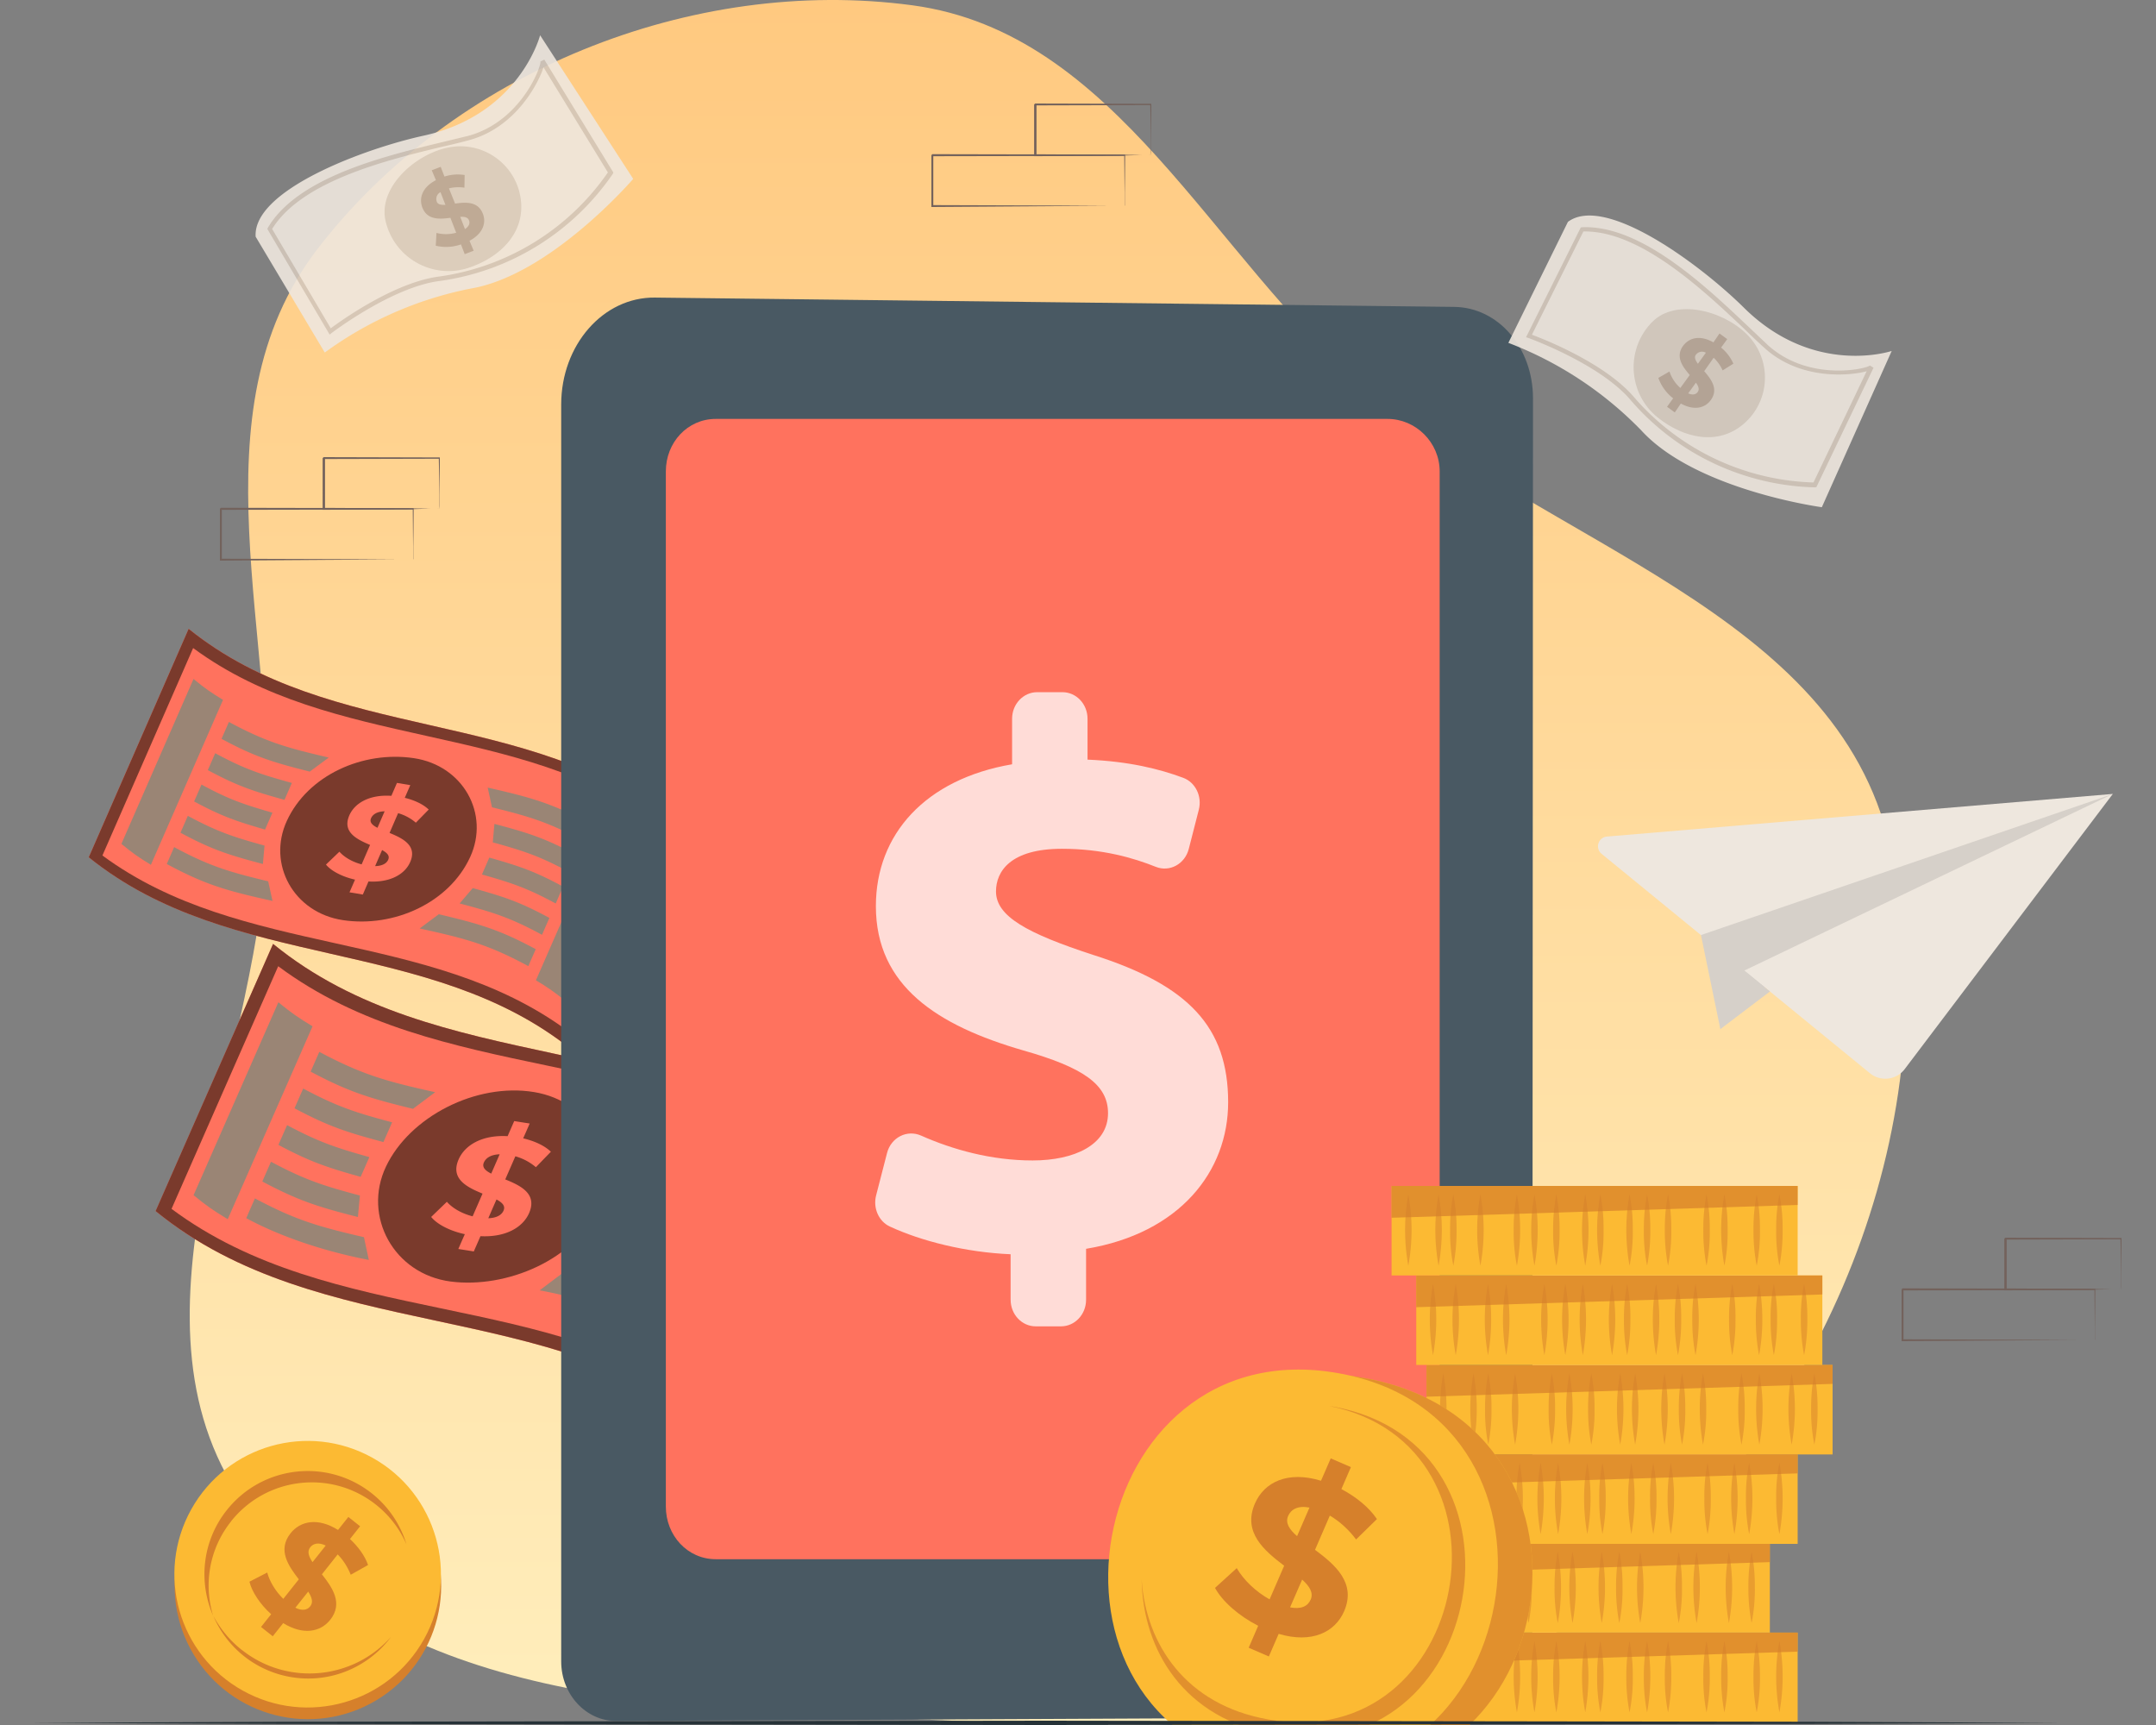 <svg width="500" height="400" fill="none" xmlns="http://www.w3.org/2000/svg"><rect width="100%" height="100%" fill="#808080" stroke="none"/><g clip-path="url(#a)"><path fill-rule="evenodd" clip-rule="evenodd" d="M61.93 195.939c2.648-47.943-17.608-100.042 11.666-138.167C105.088 16.78 160.343-5.651 211.589 1.229c47.381 6.378 69.14 57.976 105.427 89.15 42.228 36.261 108.72 51.239 121.245 105.56 13.885 60.269-12.096 127.49-58.189 168.696-44.447 39.702-109.006 36.62-168.483 33.969-55.899-2.508-120.672-3.512-153.954-48.516-31.707-42.927 1.432-100.759 4.294-154.149Z" fill="url(#b)"/><path d="M132.714 243.51c-33.177-26.752-78.972-17.997-112.129-44.731 7.721-17.659 15.442-35.309 23.163-52.968 33.157 26.733 78.953 17.978 112.129 44.731-7.721 17.659-15.442 35.309-23.163 52.968Z" fill="#FF725E"/><path d="m152.71 190.955-21.039 48.103c-32.448-23.915-75.48-16.776-107.919-40.682l21.039-48.104c32.439 23.897 75.47 16.768 107.919 40.683Zm3.167-.404c-33.176-26.752-78.972-17.998-112.129-44.731-7.72 17.659-15.442 35.31-23.163 52.969 33.157 26.733 78.952 17.979 112.129 44.731 7.721-17.659 15.442-35.31 23.163-52.969Z" fill="#7A3A2C" style="mix-blend-mode:multiply"/><path d="M34.995 200.536c-2.833-1.719-4.21-2.677-6.846-4.847 5.577-12.747 11.154-25.493 16.73-38.25 2.637 2.17 4.014 3.128 6.846 4.847-5.577 12.747-11.153 25.494-16.73 38.25ZM131.15 232.126c-2.646-2.151-4.023-3.1-6.866-4.81 5.577-12.746 11.154-25.493 16.731-38.249 2.842 1.709 4.22 2.658 6.865 4.809-5.577 12.747-11.153 25.494-16.73 38.25Z" fill="#299C90" style="mix-blend-mode:multiply" opacity=".47"/><path d="M109.039 198.733c-4.869 10.605-17.646 16.41-29.498 14.634-11.468-1.719-17.606-13.019-13.032-22.994 4.859-10.606 17.625-16.335 29.468-14.569 11.459 1.709 17.645 12.943 13.062 22.929Z" fill="#7A3A2C" style="mix-blend-mode:multiply"/><path d="M85.452 204.406c-.521 1.212-.787 1.813-1.308 3.025l-3.088-.517 1.278-2.94c-2.99-.676-5.547-2.019-6.737-3.494 1.249-1.193 1.869-1.794 3.118-2.987 1.101 1.268 3.01 2.386 5.154 2.94.777-1.804 1.17-2.705 1.957-4.509-3.108-1.306-6.492-2.978-4.82-6.838 1.24-2.856 4.672-4.885 9.757-4.547l1.299-2.996 3.088.517-1.278 2.94c2.242.554 4.259 1.474 5.547 2.724-1.19 1.221-1.79 1.831-2.98 3.043a10.935 10.935 0 0 0-4.112-2.207c-.796 1.831-1.19 2.752-1.986 4.584 3.127 1.277 6.442 2.94 4.79 6.744-1.22 2.809-4.603 4.809-9.679 4.509v.009Zm2.085-12.446c.67-1.531.994-2.301 1.663-3.832-1.78.047-2.764.723-3.148 1.606-.413.939.295 1.616 1.485 2.217v.009Zm2.489 7.393c.413-.94-.266-1.607-1.416-2.236-.65 1.494-.974 2.236-1.614 3.72 1.672-.038 2.656-.62 3.03-1.484Z" fill="#FF725E"/><path d="M71.84 178.922c-8.577-2.151-12.767-3.447-20.469-7.599.689-1.569 1.033-2.349 1.712-3.917 8.665 4.668 13.445 6.002 23.163 8.256a982.297 982.297 0 0 1-4.416 3.269l.01-.009ZM135.222 194.985c-7.938-4.293-12.275-5.599-21.128-7.788-.393-1.831-.59-2.742-.993-4.565 10.013 2.274 14.931 3.617 23.842 8.426-.688 1.569-1.033 2.348-1.711 3.917l-.01.01ZM65.978 185.469c-7.426-2.038-11.046-3.269-17.784-6.895.689-1.568 1.033-2.348 1.712-3.917 6.737 3.626 10.357 4.857 17.783 6.895-.688 1.569-1.033 2.348-1.711 3.917ZM132.055 202.246c-6.728-3.636-10.348-4.866-17.774-6.914.148-1.719.226-2.574.374-4.283 7.997 2.104 11.901 3.372 19.111 7.27-.688 1.569-1.033 2.349-1.711 3.917v.01ZM61.472 192.364c-6.855-1.973-10.2-3.156-16.455-6.519.689-1.569 1.033-2.348 1.711-3.917 6.246 3.372 9.59 4.556 16.456 6.519-.689 1.569-1.033 2.348-1.712 3.917ZM128.877 209.507c-6.492-3.504-9.973-4.716-17.114-6.726.688-1.569 1.032-2.348 1.711-3.917 7.141 2.01 10.623 3.222 17.114 6.726-.688 1.568-1.032 2.348-1.711 3.917ZM60.971 200.348c-7.997-2.104-11.901-3.363-19.12-7.252.688-1.568 1.032-2.348 1.71-3.917 6.738 3.626 10.358 4.857 17.784 6.895-.148 1.719-.227 2.574-.374 4.283v-.009ZM125.7 216.768c-7.209-3.898-11.114-5.167-19.111-7.271 1.22-1.427 1.83-2.141 3.049-3.56 7.427 2.039 11.046 3.279 17.774 6.914-.689 1.568-1.033 2.348-1.712 3.917ZM63.203 208.915c-10.298-2.292-15.373-3.626-24.53-8.567.688-1.569 1.033-2.348 1.711-3.917 8.184 4.415 12.669 5.73 21.816 7.937.394 1.832.6 2.743 1.003 4.547ZM122.524 224.029c-9.394-5.073-14.616-6.407-25.2-8.727 1.78-1.334 2.666-1.991 4.436-3.306 9.433 2.235 14.065 3.56 22.485 8.106-.689 1.569-1.033 2.349-1.712 3.917l-.009.01Z" fill="#299C90" style="mix-blend-mode:multiply" opacity=".47"/><path d="M166.096 331.674c-38.076-31.099-91.929-19.739-130.005-50.839 9.086-20.65 18.158-41.304 27.244-61.955 38.071 31.091 91.923 19.731 130.004 50.838-9.086 20.651-18.157 41.305-27.243 61.956Z" fill="#FF725E"/><path d="M189.653 270.223c-8.244 18.758-16.493 37.507-24.737 56.265-37.299-27.776-87.836-18.395-125.135-46.171 8.244-18.758 16.494-37.507 24.738-56.265 37.298 27.776 87.83 18.387 125.134 46.171Zm3.681-.513c-38.076-31.099-91.928-19.739-130.005-50.838-9.086 20.65-18.157 41.304-27.243 61.955 38.07 31.09 91.923 19.73 130.004 50.838 9.086-20.65 18.158-41.304 27.244-61.955Z" fill="#7A3A2C" style="mix-blend-mode:multiply"/><path d="M52.817 282.715c-3.28-1.974-4.877-3.069-7.93-5.57 6.559-14.913 13.118-29.827 19.668-44.735 3.049 2.493 4.65 3.596 7.93 5.571-6.559 14.913-13.118 29.826-19.668 44.734ZM164.349 318.424c-3.062-2.474-4.658-3.569-7.951-5.524 6.559-14.914 13.119-29.827 19.669-44.735 3.293 1.956 4.889 3.05 7.951 5.524-6.56 14.913-13.119 29.826-19.669 44.735Z" fill="#299C90" style="mix-blend-mode:multiply" opacity=".47"/><path d="M138.87 279.781c-5.295 12.394-21.506 19.05-34.359 17.384-13.19-1.716-20.454-15.142-15.007-26.634 5.492-11.598 20.92-19.503 34.322-17.304 13.06 2.141 20.068 14.794 15.044 26.554Z" fill="#7A3A2C" style="mix-blend-mode:multiply"/><path d="M111.425 286.656c-.612 1.412-.926 2.116-1.547 3.532-1.432-.234-2.151-.344-3.587-.565a344.79 344.79 0 0 1 1.506-3.439c-3.468-.749-6.431-2.29-7.801-3.992 1.45-1.405 2.182-2.106 3.641-3.516 1.274 1.466 3.484 2.742 5.97 3.371.916-2.11 1.384-3.16 2.301-5.27-3.604-1.486-7.52-3.398-5.553-7.916 1.456-3.341 5.458-5.738 11.367-5.404.608-1.398.921-2.102 1.53-3.5 1.432.235 2.15.345 3.587.565a325.62 325.62 0 0 1-1.506 3.439c2.602.62 4.943 1.669 6.422 3.111a843.142 843.142 0 0 0-3.476 3.584 12.56 12.56 0 0 0-4.764-2.529c-.933 2.143-1.408 3.219-2.341 5.362 3.621 1.454 7.465 3.348 5.531 7.802-1.432 3.28-5.374 5.654-11.271 5.36l-.009.005Zm2.498-14.518c.783-1.79 1.172-2.689 1.956-4.478-2.066.072-3.214.873-3.664 1.911-.483 1.105.329 1.883 1.713 2.575l-.005-.008Zm2.852 8.587c.483-1.104-.295-1.867-1.634-2.586-.763 1.743-1.145 2.615-1.899 4.352 1.948-.063 3.091-.755 3.533-1.766Z" fill="#FF725E"/><path d="M95.763 257.118c-9.945-2.421-14.808-3.88-23.726-8.626.804-1.836 1.206-2.754 2.015-4.582 10.045 5.342 15.584 6.843 26.872 9.352-2.07 1.553-3.098 2.331-5.155 3.864l-.006-.008ZM169.316 275.124c-9.202-4.909-14.221-6.383-24.503-8.831a727.5 727.5 0 0 0-1.127-5.298c9.298 1.828 19.404 5.064 27.644 9.548a915.793 915.793 0 0 1-2.014 4.581ZM88.923 264.826c-8.614-2.29-12.823-3.684-20.622-7.83.804-1.835 1.206-2.753 2.015-4.581 7.803 4.154 11.998 5.545 20.622 7.83-.804 1.836-1.206 2.754-2.015 4.581ZM165.584 283.615c-7.795-4.159-11.995-5.558-20.61-7.849.185-2.003.281-3.001.462-4.99 9.283 2.359 13.81 3.791 22.162 8.258-.804 1.836-1.205 2.754-2.014 4.581ZM83.642 272.894c-7.956-2.216-11.837-3.555-19.078-7.415a974.53 974.53 0 0 1 2.014-4.581c7.237 3.852 11.117 5.19 19.078 7.415-.804 1.836-1.205 2.754-2.014 4.581ZM161.851 292.106c-7.515-4.006-11.554-5.381-19.842-7.639a1018.06 1018.06 0 0 1 2.015-4.581c8.287 2.258 12.326 3.633 19.842 7.639a1018.06 1018.06 0 0 1-2.015 4.581ZM83.007 282.209c-9.283-2.36-13.81-3.791-22.175-8.239.803-1.836 1.205-2.754 2.014-4.581 7.804 4.154 11.998 5.544 20.622 7.83-.185 2.003-.28 3-.461 4.99ZM158.111 300.602c-8.356-4.453-12.889-5.893-22.162-8.258 1.431-1.673 2.139-2.512 3.571-4.186 8.62 2.3 12.814 3.69 20.609 7.849-.804 1.836-1.206 2.754-2.015 4.581l-.003.014ZM85.55 292.161c-9.557-1.829-19.972-5.108-28.445-9.691.804-1.836 1.206-2.754 2.015-4.582 9.484 5.049 14.678 6.527 25.29 8.994.445 2.13.678 3.183 1.13 5.285l.01-.006ZM154.378 309.093c-8.689-4.714-19.424-8.054-29.225-9.882 2.074-1.567 3.111-2.35 5.172-3.897 10.949 2.494 16.313 3.991 26.077 9.193a1018.06 1018.06 0 0 1-2.015 4.581l-.009.005Z" fill="#299C90" style="mix-blend-mode:multiply" opacity=".47"/><path d="M87.33 394.232c14.629-8.793 19.36-27.781 10.566-42.409-8.793-14.629-27.78-19.359-42.409-10.566-14.628 8.793-19.359 27.78-10.566 42.409 8.794 14.628 27.78 19.359 42.41 10.566Z" fill="#D6802B"/><path d="M98.35 380.07c8.304-14.912 2.946-33.732-11.966-42.035-14.912-8.304-33.732-2.946-42.035 11.966-8.303 14.912-2.946 33.732 11.966 42.035 14.912 8.303 33.732 2.946 42.035-11.966Z" fill="#FCBA33"/><path d="M93.64 373.775c4.828-12.312-1.24-26.207-13.552-31.034-12.312-4.828-26.206 1.24-31.033 13.552-4.828 12.312 1.24 26.206 13.551 31.034 12.312 4.827 26.207-1.24 31.034-13.552Z" fill="#FCBA33"/><path d="M53.568 352.791c8.222-10.358 23.283-12.083 33.641-3.86a23.8 23.8 0 0 1 7.05 9.165 23.829 23.829 0 0 0-8.012-11.793c-10.359-8.222-25.41-6.497-33.642 3.861-5.706 7.18-6.618 16.615-3.189 24.477-2.196-7.26-.922-15.452 4.162-21.84l-.01-.01ZM56.044 382.572a25.259 25.259 0 0 1-6.578-7.891 24.174 24.174 0 0 0 1.875 3.55c7.15 11.12 21.97 14.339 33.09 7.179a23.855 23.855 0 0 0 6.267-5.866c-8.844 9.987-24.075 11.421-34.644 3.018l-.01.01Z" fill="#D6802B"/><path d="m65.67 376.386-2.416 3.038-2.718-2.156 2.347-2.958c-2.557-2.296-4.462-5.184-5.034-7.541l4.121-2.126c.562 2.086 1.936 4.362 3.73 6.107l3.6-4.532c-2.426-3.129-4.993-6.799-1.915-10.679 2.286-2.878 6.337-3.69 11.01-.772l2.397-3.009 2.717 2.156-2.346 2.958c1.905 1.775 3.46 3.891 4.191 6.027l-4.01 2.256c-.763-1.885-1.806-3.47-3.029-4.713l-3.66 4.613c2.447 3.098 4.963 6.728 1.925 10.558-2.246 2.818-6.247 3.63-10.91.762v.011Zm6.809-14.149 3.058-3.851c-1.694-.812-2.888-.481-3.6.411-.751.953-.35 2.116.542 3.44Zm-.531 10.248c.752-.953.38-2.086-.472-3.419l-2.978 3.74c1.594.782 2.748.551 3.44-.321h.01Z" fill="#D6802B"/><path d="m151.895 69.004 185.35 2.16c10.246.12 18.28 9.477 18.275 21.233l-.165 290.821c-.005 8.137-6.228 14.883-13.733 14.92l-198.712.93c-7.011.032-12.762-6.175-12.762-13.795V93.808c0-13.808 9.736-24.944 21.75-24.807l-.003.003Z" fill="#495963"/><path d="M321.791 97.139h-155.8c-6.534 0-11.574 5.441-11.574 12.179v240.019c0 6.736 5.04 12.217 11.574 12.217h155.797c6.534 0 12.087-5.481 12.087-12.217V109.318c0-6.736-5.553-12.18-12.087-12.18h.003Z" fill="#FF725E"/><path d="M234.37 301.405v-10.564c-10.403-.442-20.694-3.04-28.001-6.426-2.609-1.21-3.94-4.311-3.189-7.218l2.536-9.839c.931-3.609 4.638-5.476 7.9-4.03 7.249 3.217 16.201 5.762 25.855 5.762 9.653 0 17.492-3.596 17.492-10.967 0-6.652-5.773-10.605-19.701-14.56-19.872-5.754-34.137-14.921-34.137-33.439 0-16.721 11.549-29.483 31.59-32.898v-10.565c0-3.4 2.604-6.156 5.816-6.156h5.864c3.211 0 5.815 2.756 5.815 6.156v9.484c9.626.408 16.635 2.15 22.196 4.218 2.849 1.059 4.405 4.308 3.614 7.393l-2.331 9.1c-.898 3.508-4.443 5.431-7.655 4.147-5.12-2.05-12.359-4.184-21.767-4.184-11.889 0-15.284 5.214-15.284 9.887 0 5.753 7.134 9.706 22.588 14.74 22.078 7.011 31.251 16.718 31.251 34.156 0 16-11.209 30.38-32.949 33.979v11.822c0 3.4-2.604 6.156-5.816 6.156h-5.864c-3.211 0-5.815-2.756-5.815-6.156l-.008.002Z" fill="#fff" opacity=".75"/><g clip-path="url(#c)"><path d="M416.895 378.574H322.72v20.753h94.175v-20.753Z" fill="#FCBA33"/><g opacity=".5" fill="#D6802B"><path d="M326.607 380.467a46.26 46.26 0 0 1 0 16.609 46.26 46.26 0 0 1 0-16.609ZM333.621 380.467a46.306 46.306 0 0 1 0 16.609 46.26 46.26 0 0 1 0-16.609ZM337.045 380.467a46.26 46.26 0 0 1 0 16.609 46.26 46.26 0 0 1 0-16.609ZM355.856 380.467a47.665 47.665 0 0 1 0 16.609 46.26 46.26 0 0 1 0-16.609ZM360.94 380.467a46.26 46.26 0 0 1 0 16.609 39.665 39.665 0 0 1-.747-8.305c-.03-2.788.224-5.561.747-8.304ZM381.979 380.467a46.26 46.26 0 0 1 0 16.609 39.665 39.665 0 0 1-.747-8.305c-.03-2.788.224-5.561.747-8.304ZM386.839 380.467c.524 2.743.778 5.516.748 8.304a41.711 41.711 0 0 1-.748 8.305 39.733 39.733 0 0 1-.748-8.305 41.945 41.945 0 0 1 .748-8.304ZM395.766 380.467c.524 2.743.778 5.516.748 8.304a41.711 41.711 0 0 1-.748 8.305 39.665 39.665 0 0 1-.747-8.305c-.03-2.788.224-5.561.747-8.304ZM377.912 380.467c.524 2.743.778 5.516.748 8.304a39.666 39.666 0 0 1-.748 8.305 41.86 41.86 0 0 1-.748-8.305 41.945 41.945 0 0 1 .748-8.304ZM343.325 380.467a46.784 46.784 0 0 1 0 16.579 46.26 46.26 0 0 1 0-16.609v.03ZM367.639 380.467a47.665 47.665 0 0 1 0 16.609 46.26 46.26 0 0 1 0-16.609ZM371.138 380.467c.524 2.743.778 5.516.748 8.304a39.599 39.599 0 0 1-.748 8.305 41.785 41.785 0 0 1-.747-8.305c-.03-2.788.224-5.561.747-8.304ZM407.4 380.467c.523 2.743.777 5.516.747 8.304a39.665 39.665 0 0 1-.747 8.305 39.599 39.599 0 0 1-.748-8.305c-.03-2.788.224-5.561.748-8.304ZM412.664 380.467a46.306 46.306 0 0 1 0 16.609 46.26 46.26 0 0 1 0-16.609ZM399.908 380.467c.524 2.743.778 5.516.748 8.304a39.599 39.599 0 0 1-.748 8.305 41.785 41.785 0 0 1-.747-8.305c-.03-2.788.224-5.561.747-8.304ZM351.789 380.467a46.306 46.306 0 0 1 0 16.609 46.26 46.26 0 0 1 0-16.609Z"/></g><path opacity=".7" d="M416.88 378.574v4.413l-94.16 2.952v-7.365h94.16Z" fill="#D6802B"/><path d="M410.451 357.82h-94.176v20.754h94.176V357.82Z" fill="#FCBA33"/><g opacity=".5" fill="#D6802B"><path d="M320.162 359.773a46.178 46.178 0 0 1 0 16.594 39.508 39.508 0 0 1-.747-8.289c-.03-2.788.209-5.576.747-8.305ZM327.176 359.773a46.223 46.223 0 0 1 0 16.594 39.442 39.442 0 0 1-.748-8.289c-.03-2.788.209-5.576.748-8.305ZM330.6 359.773c.523 2.744.777 5.517.748 8.305a39.576 39.576 0 0 1-.748 8.289 39.509 39.509 0 0 1-.748-8.289c-.03-2.788.225-5.561.748-8.305ZM349.411 359.773a46.178 46.178 0 0 1 0 16.594 46.178 46.178 0 0 1 0-16.594ZM354.495 359.773c.538 2.729.778 5.517.748 8.305a39.509 39.509 0 0 1-.748 8.289 41.694 41.694 0 0 1-.748-8.289 41.962 41.962 0 0 1 .748-8.305ZM375.534 359.773c.539 2.729.778 5.517.748 8.305a39.442 39.442 0 0 1-.748 8.289 41.619 41.619 0 0 1-.747-8.289c-.03-2.788.224-5.561.747-8.305ZM380.394 359.773a46.178 46.178 0 0 1 0 16.594 46.178 46.178 0 0 1 0-16.594ZM389.321 359.773c.539 2.729.778 5.517.748 8.305a39.442 39.442 0 0 1-.748 8.289 46.178 46.178 0 0 1 0-16.594ZM371.467 359.773a46.178 46.178 0 0 1 0 16.594 46.178 46.178 0 0 1 0-16.594ZM336.82 359.773a46.178 46.178 0 0 1 0 16.594 46.178 46.178 0 0 1 0-16.594ZM361.269 359.773a46.178 46.178 0 0 1 0 16.594 39.509 39.509 0 0 1-.748-8.289c-.03-2.788.21-5.576.748-8.305ZM364.693 359.773a46.178 46.178 0 0 1 0 16.594 46.178 46.178 0 0 1 0-16.594ZM400.955 359.773a46.178 46.178 0 0 1 0 16.594 46.178 46.178 0 0 1 0-16.594ZM406.218 359.773c.524 2.744.778 5.517.748 8.305a39.442 39.442 0 0 1-.748 8.289 41.619 41.619 0 0 1-.747-8.289c-.03-2.788.224-5.561.747-8.305ZM393.463 359.773a46.178 46.178 0 0 1 0 16.594 46.178 46.178 0 0 1 0-16.594ZM345.344 359.773c.523 2.744.777 5.517.747 8.305a41.619 41.619 0 0 1-.747 8.289 39.442 39.442 0 0 1-.748-8.289c-.03-2.788.224-5.561.748-8.305Z"/></g><path opacity=".7" d="M410.451 357.82v4.413l-94.176 2.967v-7.38h94.176Z" fill="#D6802B"/><path d="M425 316.507h-94.176v20.754H425v-20.754Z" fill="#FCBA33"/><g opacity=".5" fill="#D6802B"><path d="M334.712 318.4a46.178 46.178 0 0 1 0 16.594 46.178 46.178 0 0 1 0-16.594ZM341.726 318.4a46.223 46.223 0 0 1 0 16.594 46.178 46.178 0 0 1 0-16.594ZM345.15 318.4c.523 2.744.777 5.517.747 8.305a41.619 41.619 0 0 1-.747 8.289 39.442 39.442 0 0 1-.748-8.289c-.03-2.788.224-5.561.748-8.305ZM363.961 318.4a46.178 46.178 0 0 1 0 16.594 46.178 46.178 0 0 1 0-16.594ZM369.045 318.4c.523 2.744.778 5.517.748 8.305a39.576 39.576 0 0 1-.748 8.289 41.62 41.62 0 0 1-.748-8.289c-.03-2.788.225-5.561.748-8.305ZM390.084 318.4c.524 2.729.778 5.517.748 8.305a39.442 39.442 0 0 1-.748 8.289 41.619 41.619 0 0 1-.747-8.289c-.03-2.788.224-5.561.747-8.305ZM394.944 318.4c.524 2.729.778 5.517.748 8.305a39.442 39.442 0 0 1-.748 8.289 46.178 46.178 0 0 1 0-16.594ZM403.871 318.4c.523 2.729.778 5.517.748 8.305a39.509 39.509 0 0 1-.748 8.289 41.694 41.694 0 0 1-.748-8.289 41.962 41.962 0 0 1 .748-8.305ZM386.017 318.4a46.178 46.178 0 0 1 0 16.594 46.178 46.178 0 0 1 0-16.594ZM351.37 318.4a46.178 46.178 0 0 1 0 16.594 46.178 46.178 0 0 1 0-16.594ZM375.744 318.4a46.178 46.178 0 0 1 0 16.594 46.178 46.178 0 0 1 0-16.594ZM379.213 318.4a46.178 46.178 0 0 1 0 16.594 46.178 46.178 0 0 1 0-16.594ZM415.505 318.4a46.178 46.178 0 0 1 0 16.594 46.178 46.178 0 0 1 0-16.594ZM420.768 318.4c.524 2.744.778 5.517.748 8.305a39.442 39.442 0 0 1-.748 8.289 39.508 39.508 0 0 1-.747-8.289c-.03-2.788.224-5.561.747-8.305ZM408.013 318.4a46.178 46.178 0 0 1 0 16.594 46.178 46.178 0 0 1 0-16.594ZM359.894 318.4c.523 2.744.777 5.517.747 8.305a41.619 41.619 0 0 1-.747 8.289 39.509 39.509 0 0 1-.748-8.289c-.03-2.788.224-5.576.748-8.305Z"/></g><path opacity=".7" d="M425 316.507v4.398l-94.176 2.967v-7.365H425Z" fill="#D6802B"/><path d="M422.622 295.753h-94.175v20.754h94.175v-20.754Z" fill="#FCBA33"/><g opacity=".5" fill="#D6802B"><path d="M418.39 314.256a41.886 41.886 0 0 1-.747-8.305 39.65 39.65 0 0 1 .747-8.304c.539 2.728.793 5.516.748 8.304a41.812 41.812 0 0 1-.748 8.305ZM411.377 314.256a41.886 41.886 0 0 1-.747-8.305 39.65 39.65 0 0 1 .747-8.304c.539 2.728.793 5.516.748 8.304a41.812 41.812 0 0 1-.748 8.305ZM407.953 314.256a41.786 41.786 0 0 1-.748-8.305 39.65 39.65 0 0 1 .748-8.304 46.26 46.26 0 0 1 0 16.609ZM389.142 314.256a41.962 41.962 0 0 1-.748-8.305 41.945 41.945 0 0 1 .748-8.304 39.65 39.65 0 0 1 .748 8.304 41.887 41.887 0 0 1-.748 8.305ZM384.058 314.256a46.26 46.26 0 0 1 0-16.609 46.306 46.306 0 0 1 0 16.609ZM363.018 314.256a46.306 46.306 0 0 1 0-16.609 46.26 46.26 0 0 1 0 16.609ZM358.159 314.256a46.26 46.26 0 0 1 0-16.609 46.306 46.306 0 0 1 0 16.609ZM349.307 314.256a46.26 46.26 0 0 1 0-16.609 46.306 46.306 0 0 1 0 16.609ZM367.086 314.256a46.26 46.26 0 0 1 0-16.609 47.665 47.665 0 0 1 0 16.609ZM401.732 314.256a41.886 41.886 0 0 1-.747-8.305c-.03-2.788.224-5.561.747-8.304.539 2.728.793 5.516.748 8.304a41.711 41.711 0 0 1-.748 8.305ZM377.359 314.256a41.887 41.887 0 0 1-.748-8.305 41.87 41.87 0 0 1 .748-8.304c.538 2.728.792 5.516.748 8.304a41.962 41.962 0 0 1-.748 8.305ZM373.86 314.256a46.26 46.26 0 0 1 0-16.609 47.665 47.665 0 0 1 0 16.609ZM337.598 314.256a46.26 46.26 0 0 1 0-16.609 46.26 46.26 0 0 1 0 16.609ZM332.334 314.256a46.306 46.306 0 0 1 0-16.609 46.26 46.26 0 0 1 0 16.609ZM345.09 314.256a46.26 46.26 0 0 1 0-16.609 47.665 47.665 0 0 1 0 16.609ZM393.209 314.256a41.785 41.785 0 0 1-.747-8.305 39.65 39.65 0 0 1 .747-8.304 46.26 46.26 0 0 1 0 16.609Z"/></g><path opacity=".7" d="M422.622 295.753v4.414l-94.175 2.952v-7.366h94.175Z" fill="#D6802B"/><path d="M416.895 275H322.72v20.754h94.175V275Z" fill="#FCBA33"/><g opacity=".5" fill="#D6802B"><path d="M326.607 276.908a46.178 46.178 0 0 1 0 16.594 46.178 46.178 0 0 1 0-16.594ZM333.621 276.908a46.223 46.223 0 0 1 0 16.594 46.178 46.178 0 0 1 0-16.594ZM337.045 276.908c.523 2.744.777 5.517.747 8.305a41.619 41.619 0 0 1-.747 8.289 39.442 39.442 0 0 1-.748-8.289c-.03-2.788.209-5.576.748-8.305ZM355.856 276.908a46.178 46.178 0 0 1 0 16.594 46.178 46.178 0 0 1 0-16.594ZM360.94 276.908c.524 2.744.778 5.517.748 8.305a41.546 41.546 0 0 1-.748 8.289 39.508 39.508 0 0 1-.747-8.289c-.03-2.788.224-5.561.747-8.305ZM381.979 276.908c.524 2.744.778 5.517.748 8.305a41.546 41.546 0 0 1-.748 8.289 39.508 39.508 0 0 1-.747-8.289c-.03-2.788.224-5.561.747-8.305ZM386.839 276.908c.539 2.729.778 5.517.748 8.305a39.442 39.442 0 0 1-.748 8.289 41.619 41.619 0 0 1-.747-8.289c-.03-2.788.224-5.561.747-8.305ZM395.766 276.908c.524 2.744.778 5.517.748 8.305a39.509 39.509 0 0 1-.748 8.289 41.694 41.694 0 0 1-.748-8.289 41.962 41.962 0 0 1 .748-8.305ZM377.912 276.908c.538 2.729.778 5.517.748 8.305a39.509 39.509 0 0 1-.748 8.289 46.178 46.178 0 0 1 0-16.594ZM343.325 276.908a46.178 46.178 0 0 1 0 16.594 46.178 46.178 0 0 1 0-16.594ZM367.639 276.908a46.178 46.178 0 0 1 0 16.594 46.178 46.178 0 0 1 0-16.594ZM371.138 276.908c.538 2.729.778 5.517.748 8.305a39.509 39.509 0 0 1-.748 8.289 46.178 46.178 0 0 1 0-16.594ZM407.4 276.908c.538 2.729.777 5.517.748 8.305a39.576 39.576 0 0 1-.748 8.289 41.62 41.62 0 0 1-.748-8.289c-.03-2.788.225-5.561.748-8.305ZM412.663 276.908c.524 2.744.778 5.517.748 8.305a41.546 41.546 0 0 1-.748 8.289 39.508 39.508 0 0 1-.747-8.289c-.03-2.788.209-5.576.747-8.305ZM399.908 276.908c.538 2.729.778 5.517.748 8.305a39.509 39.509 0 0 1-.748 8.289 46.178 46.178 0 0 1 0-16.594ZM351.789 276.908a46.178 46.178 0 0 1 0 16.594 39.509 39.509 0 0 1-.748-8.289c-.03-2.788.21-5.576.748-8.305Z"/></g><path opacity=".7" d="M416.895 275v4.413l-94.175 2.967V275h94.175Z" fill="#D6802B"/><path d="M416.895 337.246H322.72v20.753h94.175v-20.753Z" fill="#FCBA33"/><g opacity=".5" fill="#D6802B"><path d="M412.663 355.748a40.681 40.681 0 0 1-.747-8.304 39.517 39.517 0 0 1 .747-8.29 46.178 46.178 0 0 1 0 16.594ZM405.65 355.748a40.681 40.681 0 0 1-.747-8.304 39.517 39.517 0 0 1 .747-8.29 46.178 46.178 0 0 1 0 16.594ZM402.226 355.748a46.178 46.178 0 0 1 0-16.594 46.178 46.178 0 0 1 0 16.594ZM383.415 355.748a40.682 40.682 0 0 1-.748-8.304c-.045-2.788.21-5.562.748-8.29.523 2.728.777 5.502.747 8.29a41.869 41.869 0 0 1-.747 8.304ZM378.331 355.748a46.178 46.178 0 0 1 0-16.594 46.223 46.223 0 0 1 0 16.594ZM357.291 355.748a46.223 46.223 0 0 1 0-16.594 47.58 47.58 0 0 1 0 16.594ZM352.417 355.748a46.178 46.178 0 0 1 0-16.594 46.178 46.178 0 0 1 0 16.594ZM343.49 355.748a47.58 47.58 0 0 1 0-16.594 46.178 46.178 0 0 1 0 16.594ZM361.344 355.748a46.178 46.178 0 0 1 0-16.594 46.178 46.178 0 0 1 0 16.594ZM396.006 355.748a40.611 40.611 0 0 1-.748-8.304 39.451 39.451 0 0 1 .748-8.29c.523 2.728.777 5.502.747 8.29a41.869 41.869 0 0 1-.747 8.304ZM371.632 355.748a40.611 40.611 0 0 1-.748-8.304 39.451 39.451 0 0 1 .748-8.29c.523 2.728.777 5.502.747 8.29a41.869 41.869 0 0 1-.747 8.304ZM368.118 355.748a46.178 46.178 0 0 1 0-16.594 46.223 46.223 0 0 1 0 16.594ZM331.856 355.748a46.178 46.178 0 0 1 0-16.594 46.178 46.178 0 0 1 0 16.594ZM326.607 355.748a46.178 46.178 0 0 1 0-16.594 46.178 46.178 0 0 1 0 16.594ZM339.348 355.748a46.178 46.178 0 0 1 0-16.594 46.223 46.223 0 0 1 0 16.594ZM387.482 355.748a46.178 46.178 0 0 1 0-16.594 46.178 46.178 0 0 1 0 16.594Z"/></g><path opacity=".7" d="M416.895 337.246v4.413l-94.175 2.967v-7.38h94.175Z" fill="#D6802B"/><path d="M316.29 319.519c61.981 11.092 45.622 102.649-16.449 91.542-62.071-11.108-45.652-102.694 16.449-91.542Z" fill="#FCBA33"/><path opacity=".7" d="M316.29 319.519c61.981 11.092 45.622 102.649-16.449 91.542-62.071-11.108-45.652-102.694 16.449-91.542Z" fill="#D6802B"/><path d="M310.428 318.43c59.08 10.571 42.692 102.128-16.449 91.542-59.14-10.585-42.691-102.127 16.449-91.542Z" fill="#FCBA33"/><path opacity=".7" d="M264.761 366.348c.314 16.326 9.779 32.189 30.714 35.842 49.106 8.781 62.699-67.211 13.667-76.037-.314 0-.643-.119-.957-.149 45.966 9.169 32.793 81.091-14.026 72.712-19.17-3.355-28.381-17.444-29.398-32.368Z" fill="#D6802B"/><path d="m296.533 378.876-2.272 5.231-4.677-2.025 2.203-5.09c-4.502-2.285-8.304-5.657-10.012-8.782l5.038-4.586c1.59 2.746 4.406 5.453 7.617 7.245l3.382-7.801c-4.634-3.515-9.673-7.745-6.783-14.423 2.148-4.954 7.587-7.648 15.328-5.287l2.255-5.181 4.676 2.025-2.203 5.09c3.379 1.793 6.389 4.203 8.241 6.955l-4.832 4.728c-1.799-2.385-3.882-4.236-6.091-5.534l-3.436 7.938c4.651 3.465 9.603 7.657 6.751 14.248-2.114 4.853-7.482 7.528-15.189 5.235l.004.014Zm4.274-22.667 2.873-6.627c-2.714-.507-4.281.416-4.951 1.954-.704 1.637.307 3.135 2.078 4.673Zm3.147 14.743c.704-1.638-.253-3.105-1.97-4.672l-2.802 6.44c2.56.503 4.108-.263 4.758-1.764l.014-.004Z" fill="#D6802B"/></g><g style="mix-blend-mode:multiply"><path d="m394.472 216.821 4.495 21.812 12.841-12.421-17.336-9.391Z" fill="#D6D0C9"/><path d="m489.987 184.101-48.266 63.803a5.623 5.623 0 0 1-3.826 2.197 5.648 5.648 0 0 1-4.239-1.235l-62.23-50.876a2.26 2.26 0 0 1 1.242-4.004l117.325-9.887-.006.002Z" fill="#EEE7DE"/><path d="m394.484 216.817 95.503-32.716-85.487 40.965.988 6.102-11.004-14.351Z" fill="#D6D0C9"/><path d="m410.477 229.905-11.51 8.728 5.533-13.567 5.977 4.839Z" fill="#D6D0C9"/></g><g clip-path="url(#d)" fill="#73625C"><path d="M260.803 47.79v-3.137c0-2.004-.05-5.01-.08-8.648l.14.14-44.642.08c.1-.1-.231.221.22-.23V47.81l-.22-.25 31.767.1 9.376.06h.1l-9.326.06-31.917.22H216V35.975c.451-.45.12-.13.231-.23l44.562.09h.14v.14c0 3.718-.06 6.674-.08 8.728v2.866c-.01.07-.03.15-.05.22Z"/><path d="M266.849 35.995a.814.814 0 0 1 0-.22v-2.987c0-2.074 0-5.01-.09-8.578l.171.16-26.784.07.231-.23v11.775l-.311-.22 19.152.11 5.586.06h2.045c-.16.01-.331.01-.491 0h-1.464l-5.555.17-19.303.11h-.211V24.23l.231-.23 26.783.07H267v.16c0 3.628-.07 6.584-.09 8.668v2.335c0 .25-.031.512-.061.762Z"/></g><g clip-path="url(#e)" fill="#73625C"><path d="M95.803 129.79v-3.137c0-2.004-.05-5.01-.08-8.648l.14.14-44.642.081c.1-.101-.231.22.22-.231v11.815l-.22-.251 31.767.1 9.376.06h.1l-9.326.061-31.917.22H51v-12.025c.451-.451.12-.13.23-.23l44.563.09h.14v.14c0 3.718-.06 6.674-.08 8.728v2.866c-.01.07-.03.15-.05.221Z"/><path d="M101.849 117.995a.81.81 0 0 1 0-.22v-2.987c0-2.074 0-5.01-.09-8.578l.171.161-26.784.07.23-.231v11.775l-.31-.22 19.152.11 5.586.06h2.045c-.16.01-.331.01-.491 0h-1.464l-5.555.17-19.303.11h-.21V106.23l.23-.23 26.783.07H102v.16c0 3.628-.07 6.584-.09 8.669v2.334c0 .251-.031.511-.061.762Z"/></g><g clip-path="url(#f)" fill="#73625C"><path d="M485.803 310.79v-3.137c0-2.004-.05-5.01-.08-8.648l.14.14-44.642.081c.1-.101-.231.22.22-.231v11.815l-.22-.251 31.767.1 9.376.06h.1l-9.326.061-31.917.22H441v-12.025c.451-.451.12-.13.231-.23l44.562.09h.14v.14c0 3.718-.06 6.674-.08 8.728v2.866c-.01.07-.03.15-.05.221Z"/><path d="M491.849 298.995a.81.81 0 0 1 0-.22v-2.987c0-2.074 0-5.01-.09-8.578l.171.161-26.784.07.231-.231v11.775l-.311-.22 19.152.11 5.586.06h2.045c-.16.01-.331.01-.491 0h-1.464l-5.555.17-19.303.11h-.211V287.23l.231-.23 26.783.07H492v.16c0 3.628-.07 6.584-.09 8.669v2.334c0 .251-.031.511-.061.762Z"/></g><g style="mix-blend-mode:multiply" opacity=".9" clip-path="url(#g)"><path d="M125.258 8.17s-4.692 18.387-27.028 23.292c-13.828 3.017-39.673 12.649-38.94 23.43l16.026 26.85a85.358 85.358 0 0 1 33.791-14.817c18.525-3.085 37.74-25.444 37.74-25.444l-21.589-33.31Z" fill="#EEE7DE"/><path d="M108.626 62.117c-7.847 2.558-16.291-1.742-18.85-9.589a12.42 12.42 0 0 1-.51-2.114c-1.044-7.726 7.897-15.307 15.607-16.358 7.709-1.051 14.812 4.34 15.886 12.04 1.1 7.825-4.69 13.565-12.133 16.02Z" fill="#B8A697" opacity=".4"/><path d="m108.88 55.835.968 2.3-2.076.794-.87-2.261a10.318 10.318 0 0 1-5.843.306l.16-2.965a8.796 8.796 0 0 0 4.573-.042l-1.335-3.46c-2.516.327-5.372.554-6.516-2.39-.822-2.24.01-4.703 3.155-6.338l-.969-2.3 2.077-.793.87 2.26a9.947 9.947 0 0 1 4.683-.36l-.052 2.934a9.182 9.182 0 0 0-3.59.157l1.419 3.533c2.507-.351 5.333-.552 6.451 2.362.839 2.152-.017 4.625-3.105 6.263ZM103.3 47.5l-1.144-2.944a1.772 1.772 0 0 0-.88 2.157c.212.696.991.842 2.024.787Zm5.47 3.602c-.277-.723-1.033-.879-2.043-.833l1.106 2.852c.948-.643 1.195-1.343.937-2.02Z" fill="#B8A697"/><path d="M76.454 77.594 62.002 53.1l.113-.278c6.92-11.741 26.88-16.567 40.1-19.775 2.278-.539 4.422-1.075 6.342-1.532 12.277-3.325 16.995-16.116 16.779-17.271l.895-.417 16.014 26.177-.113.278a58.318 58.318 0 0 1-40.097 24.865c-11.028 1.338-25.09 12.036-25.232 12.15l-.35.296Zm-13.344-24.5 13.596 23.04c2.546-1.898 14.944-10.758 25.257-12.025a57.2 57.2 0 0 0 39.013-24.125L126.042 15.6a18.364 18.364 0 0 1-1.053 2.582c-1.259 2.67-6.168 11.628-16.268 14.335-1.845.506-3.999 1.02-6.349 1.548-12.84 3.116-32.405 7.911-39.262 19.03Z" fill="#B8A697" opacity=".5"/></g><g style="mix-blend-mode:multiply" opacity=".9" clip-path="url(#h)"><path d="M438.707 81.38s-17.98 6.067-34.247-10.005c-10.055-9.962-32.197-26.406-40.845-19.926l-13.809 28.055a85.352 85.352 0 0 1 30.816 20.29c12.667 13.866 41.882 17.823 41.882 17.823l16.203-36.236Z" fill="#EEE7DE"/><path d="M384.395 96.775c-6.415-5.192-7.402-14.617-2.209-21.032.448-.57.958-1.099 1.496-1.578 5.914-5.08 17.14-1.702 22.216 4.194 5.076 5.897 4.416 14.79-1.459 19.88-5.967 5.18-13.934 3.446-20.044-1.464Z" fill="#B8A697" opacity=".4"/><path d="m389.804 93.571-1.403 2.064-1.795-1.31 1.423-1.96a10.32 10.32 0 0 1-3.436-4.737l2.576-1.478a8.79 8.79 0 0 0 2.523 3.813l2.177-3.002c-1.644-1.933-3.389-4.206-1.541-6.768 1.433-1.908 3.952-2.55 7.035-.8l1.403-2.065 1.795 1.311-1.423 1.96a9.946 9.946 0 0 1 2.849 3.734l-2.489 1.552a9.19 9.19 0 0 0-2.085-2.927l-2.192 3.113c1.658 1.912 3.365 4.174 1.528 6.698-1.35 1.875-3.89 2.502-6.945.802Zm3.958-9.216 1.848-2.563a1.772 1.772 0 0 0-2.289.436c-.469.557-.167 1.29.441 2.127Zm-.046 6.548c.456-.625.175-1.345-.413-2.167l-1.792 2.48c1.056.445 1.777.272 2.205-.313Z" fill="#B8A697"/><path d="m353.906 78.202 12.688-25.452.294-.056c13.617-.581 28.525 13.54 38.409 22.887 1.691 1.618 3.308 3.125 4.736 4.488 9.469 8.492 22.768 5.491 23.62 4.682l.837.523-13.252 27.679-.295.057a58.316 58.316 0 0 1-42.677-20.116c-7.123-8.525-23.749-14.503-23.922-14.56l-.438-.132Zm13.295-24.525-11.933 23.942c2.977 1.104 17.157 6.686 23.831 14.65a57.201 57.201 0 0 0 41.467 19.609L432.9 86.08c-.905.245-1.807.416-2.739.522-2.925.396-13.113 1.15-20.879-5.85-1.428-1.274-3.031-2.801-4.753-4.486-9.599-9.077-24.268-22.885-37.328-22.59Z" fill="#B8A697" opacity=".5"/></g><path d="m7 399.505 58.875-.252 58.875-.091L242.5 399l117.75.162 58.875.091 58.875.252-58.875.242-58.875.091L242.5 400l-117.75-.162-58.875-.091L7 399.505Z" fill="#263238"/></g><defs><clipPath id="a"><path fill="#fff" d="M0 0h500v400H0z"/></clipPath><clipPath id="c"><path fill="#fff" transform="translate(257 275)" d="M0 0h168v137H0z"/></clipPath><clipPath id="d"><path fill="#fff" transform="translate(216 24)" d="M0 0h51v24H0z"/></clipPath><clipPath id="e"><path fill="#fff" transform="translate(51 106)" d="M0 0h51v24H0z"/></clipPath><clipPath id="f"><path fill="#fff" transform="translate(441 287)" d="M0 0h51v24H0z"/></clipPath><clipPath id="g"><path fill="#fff" transform="rotate(-67.825 79.352 -2.303)" d="M0 0h86.98v76.725H0z"/></clipPath><clipPath id="h"><path fill="#fff" transform="rotate(-10.785 459.988 -1800.24)" d="M0 0h86.98v76.725H0z"/></clipPath><linearGradient id="b" x1="243" y1="0" x2="243" y2="400" gradientUnits="userSpaceOnUse"><stop stop-color="#FFC980"/><stop offset="1" stop-color="#FFEEBC"/></linearGradient></defs></svg>
